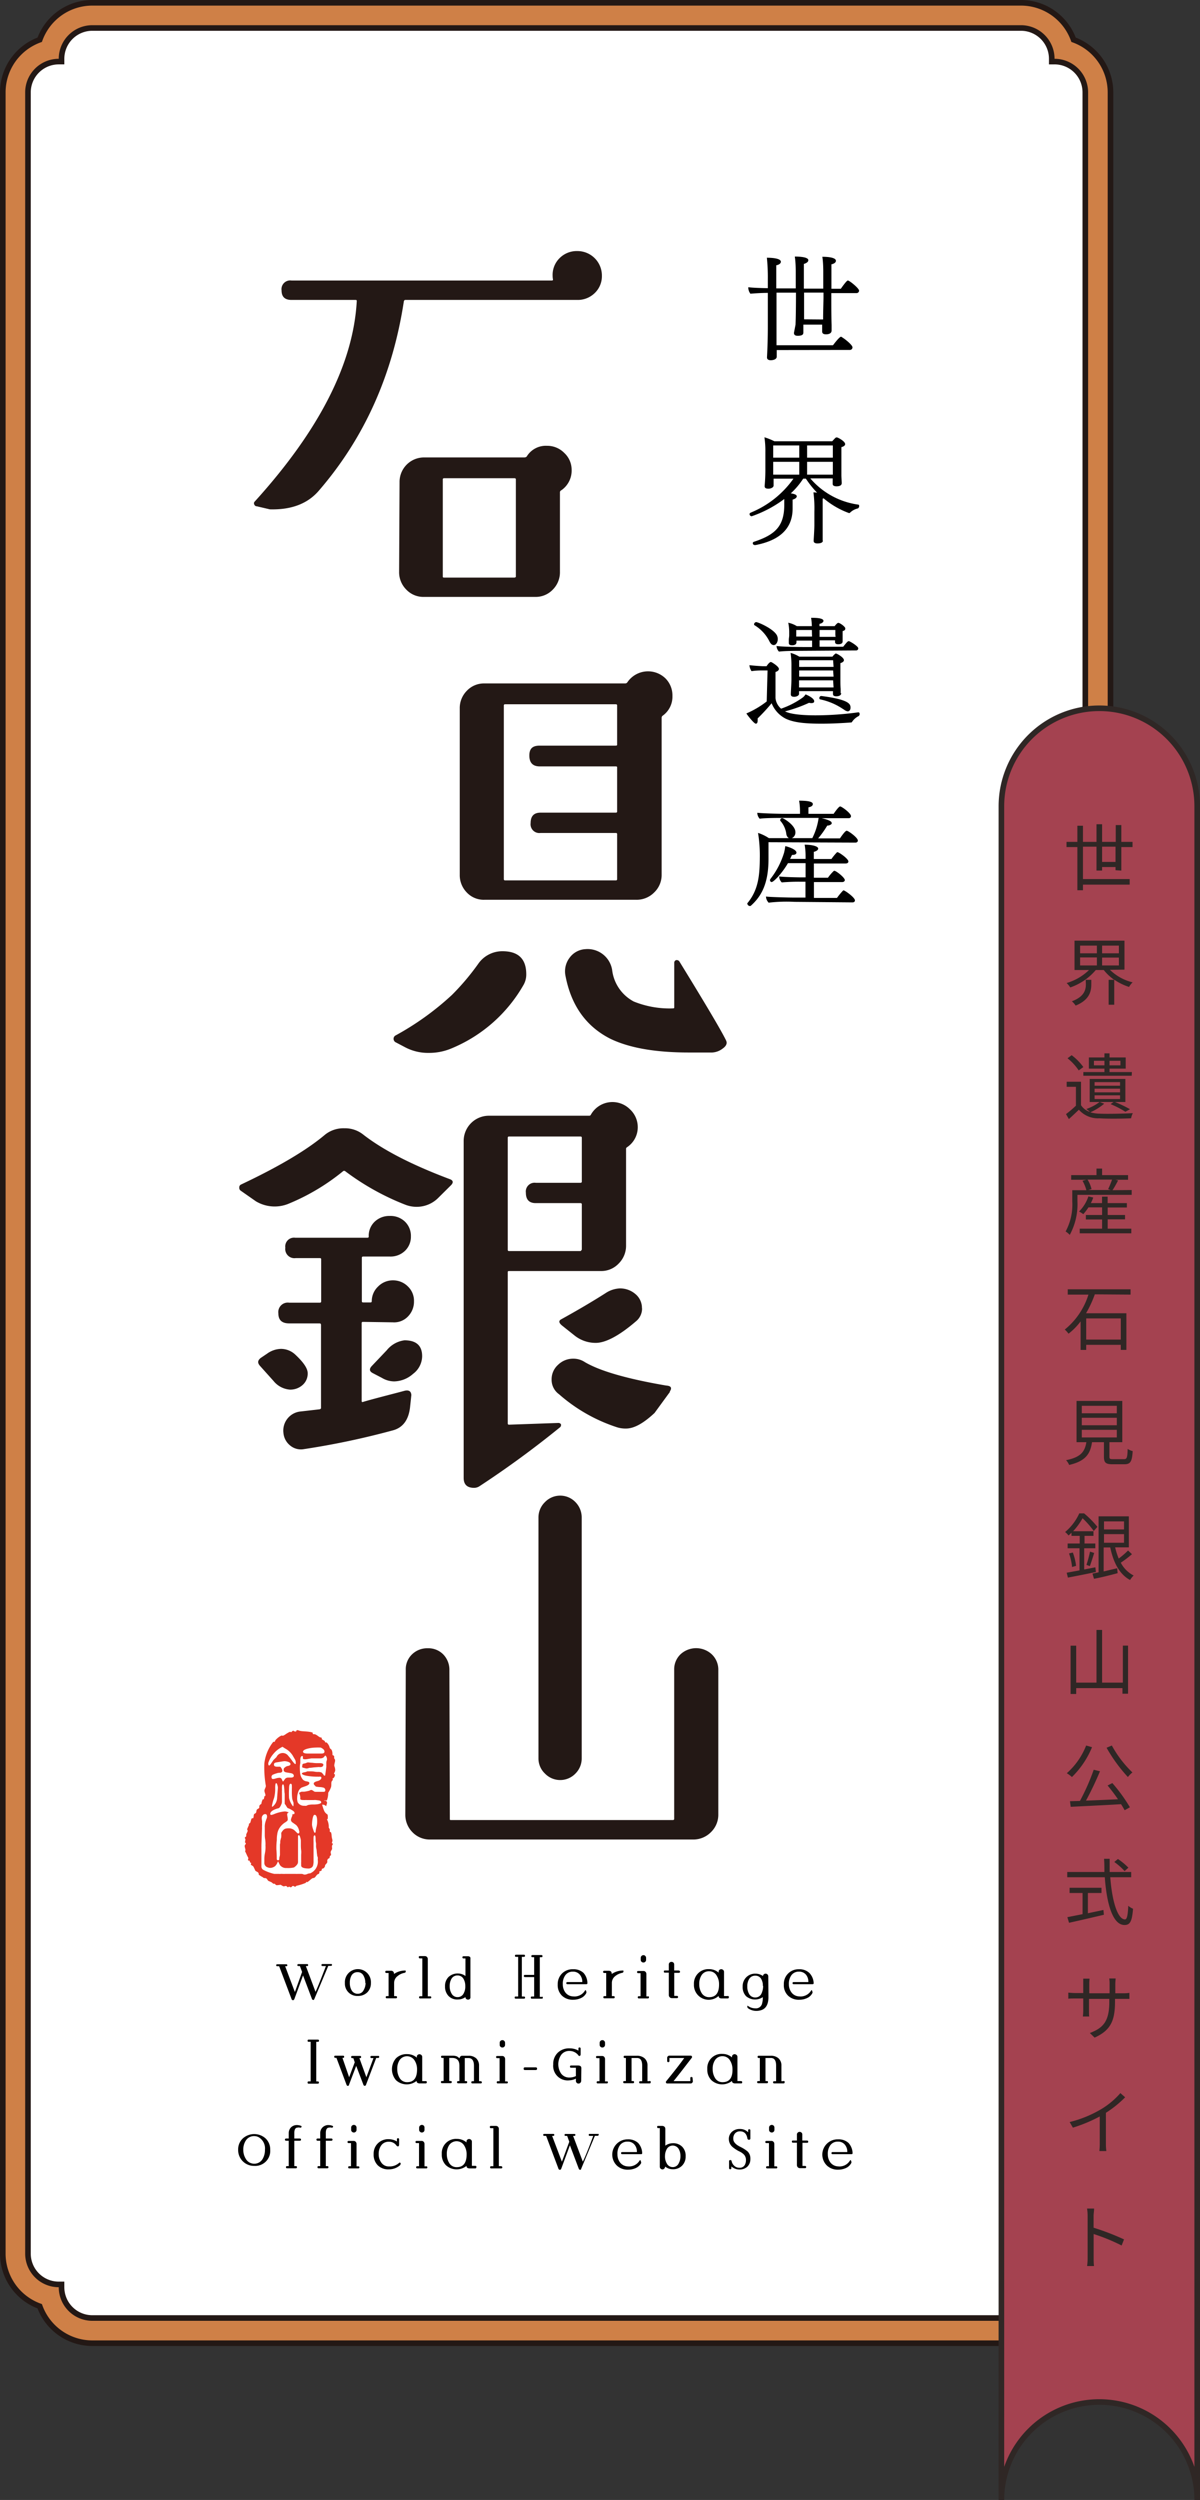 <svg xmlns="http://www.w3.org/2000/svg" viewBox="0 0 214.5 446.5"><rect x="0" y="0" width="214.5" height="446.5" fill="#333333" stroke="none"/><defs><style>.cls-1{fill:#cf8047;stroke:#231815;}.cls-1,.cls-5{stroke-miterlimit:10;}.cls-2{fill:#fff;}.cls-3{fill:#231815;}.cls-4{fill:#e43828;fill-rule:evenodd;}.cls-5{fill:#a44250;stroke:#2f2725;}.cls-6{fill:#2f2725;}</style></defs><g id="レイヤー_2" data-name="レイヤー 2"><g id="タイトル1"><path class="cls-1" d="M16.5,418.5a10,10,0,0,1-9.4-6.6,10,10,0,0,1-6.6-9.4V16.5A10,10,0,0,1,7.1,7.1,10,10,0,0,1,16.5.5h166a10,10,0,0,1,9.4,6.6,10,10,0,0,1,6.6,9.4v386a10,10,0,0,1-6.6,9.4,10,10,0,0,1-9.4,6.6Z"/><path class="cls-2" d="M16.5,414a5.51,5.51,0,0,1-5.5-5.5V408h-.5A5.51,5.51,0,0,1,5,402.5V16.5A5.51,5.51,0,0,1,10.5,11H11v-.5A5.51,5.51,0,0,1,16.5,5h166a5.51,5.51,0,0,1,5.5,5.5V11h.5a5.51,5.51,0,0,1,5.5,5.5v386a5.51,5.51,0,0,1-5.5,5.5H188v.5a5.51,5.51,0,0,1-5.5,5.5Z"/><path class="cls-3" d="M182.5,5.5a5,5,0,0,1,5,5v1h1a5,5,0,0,1,5,5v386a5,5,0,0,1-5,5h-1v1a5,5,0,0,1-5,5H16.5a5,5,0,0,1-5-5v-1h-1a5,5,0,0,1-5-5V16.5a5,5,0,0,1,5-5h1v-1a5,5,0,0,1,5-5h166m0-1H16.5a6,6,0,0,0-6,6,6,6,0,0,0-6,6v386a6,6,0,0,0,6,6,6,6,0,0,0,6,6h166a6,6,0,0,0,6-6,6,6,0,0,0,6-6V16.5a6,6,0,0,0-6-6,6,6,0,0,0-6-6Z"/><path class="cls-3" d="M107.59,49.25a4.15,4.15,0,0,1-1.28,3.09,4.33,4.33,0,0,1-3.13,1.23H72.43c-.11,0-.18.08-.24.24q-3,19.69-15.14,33.76-3,3.56-8.81,3.4l-2.32-.54a.48.48,0,0,1-.46-.31.43.43,0,0,1,.07-.54Q62.84,70.5,63.77,53.81c0-.16,0-.24-.23-.24H52.1c-1.18,0-1.77-.56-1.77-1.7A1.56,1.56,0,0,1,52.1,50.1H98.62c.16,0,.23-.05.23-.16a3.66,3.66,0,0,1-.07-.69,4.21,4.21,0,0,1,1.27-3.17,4.31,4.31,0,0,1,3.13-1.24,4.37,4.37,0,0,1,4.41,4.41ZM94.14,81.55a4,4,0,0,1,3.63-1.93,4.27,4.27,0,0,1,3.09,1.27,4.1,4.1,0,0,1,1.32,3,4.26,4.26,0,0,1-1.78,3.63c-.21.11-.31.24-.31.39v14.22a4.38,4.38,0,0,1-1.27,3.17,4.22,4.22,0,0,1-3.13,1.31H75.75a4.21,4.21,0,0,1-3.13-1.31,4.39,4.39,0,0,1-1.28-3.17l.08-16A4.37,4.37,0,0,1,75.9,81.7H93.68A.64.64,0,0,0,94.14,81.55ZM92.21,103V85.64a.21.21,0,0,0-.23-.23H79.38a.21.21,0,0,0-.23.23V103c0,.11.08.16.23.16H92C92.13,103.11,92.21,103.06,92.21,103Z"/><path class="cls-3" d="M93.62,175.84a26.45,26.45,0,0,1-13,11.44,10.21,10.21,0,0,1-3.94.77,8.8,8.8,0,0,1-4.25-1l-1.77-.93a.72.72,0,0,1-.31-.62.67.67,0,0,1,.31-.54,50.13,50.13,0,0,0,10.12-7.26,43.23,43.23,0,0,0,4.71-5.57,5.23,5.23,0,0,1,4.33-2.24q4.24,0,4.25,4.1A3.76,3.76,0,0,1,93.62,175.84ZM120.2,124.3a4.17,4.17,0,0,1-1.78,3.55.47.47,0,0,0-.15.31v28.05a4.3,4.3,0,0,1-1.32,3.17,4.39,4.39,0,0,1-3.24,1.32H86.58a4.14,4.14,0,0,1-3.16-1.32,4.42,4.42,0,0,1-1.24-3.17V126.54a4.38,4.38,0,0,1,1.27-3.17,4.22,4.22,0,0,1,3.13-1.31h25.2a.45.45,0,0,0,.38-.23,4.47,4.47,0,0,1,6.8-.66A4.3,4.3,0,0,1,120.2,124.3ZM110.31,157v-8a.2.2,0,0,0-.23-.23H96.63A1.57,1.57,0,0,1,94.85,147c0-1.24.59-1.86,1.78-1.86h13.45a.2.2,0,0,0,.23-.23v-7.88c0-.1-.08-.15-.23-.15H96.48c-1.24,0-1.86-.65-1.86-1.94s.62-1.77,1.86-1.77h13.6c.15,0,.23-.05.23-.16v-7a.21.21,0,0,0-.23-.23H90.29a.21.21,0,0,0-.23.23v31a.21.21,0,0,0,.23.23h19.79A.21.21,0,0,0,110.31,157Zm19.47,28.82c.26.51.05,1-.62,1.47a3.35,3.35,0,0,1-1.85.69h-4.17q-9,0-14.07-2.47-6.5-3.31-8-11.28a4,4,0,0,1,.74-3.17,3.74,3.74,0,0,1,2.82-1.54,4.44,4.44,0,0,1,4.79,3.7,7.35,7.35,0,0,0,3.86,5.65,17.06,17.06,0,0,0,7,1.23q.24,0,.24-.15v-8a.49.49,0,0,1,.3-.46.57.57,0,0,1,.62.23Q128.55,183.27,129.78,185.81Z"/><path class="cls-3" d="M80.59,211.71,78.28,214a5.42,5.42,0,0,1-3.87,1.54,5.52,5.52,0,0,1-2-.39,45.19,45.19,0,0,1-10.74-6,.34.34,0,0,0-.31,0,38.5,38.5,0,0,1-9.66,5.79,6.54,6.54,0,0,1-5.95-.38L43,212.64a.6.6,0,0,1-.23-.54.54.54,0,0,1,.31-.54q10.13-4.78,15-8.89a5.28,5.28,0,0,1,3.48-1.16,5.22,5.22,0,0,1,3.32,1.09q5.33,4.17,15.53,8C81,210.81,81.11,211.2,80.59,211.71ZM55,245.25a2.69,2.69,0,0,1-.93,2.13,3.3,3.3,0,0,1-2.24.81,4.17,4.17,0,0,1-2.94-1.55L46.52,244c-.52-.56-.49-1,.07-1.46l1.16-.78a4.41,4.41,0,0,1,2.47-.85A3.76,3.76,0,0,1,52.85,242C54.29,243.35,55,244.43,55,245.25Zm19-12.83a3.76,3.76,0,0,1-1.12,2.75,3.42,3.42,0,0,1-2.67,1l-5.33-.08a.2.2,0,0,0-.23.23v13.91c0,.16.07.21.23.16.82-.26,2.93-.82,6.33-1.7l1.16-.31c.72-.15,1.11.1,1.16.77l-.23,2.17c-.26,2.31-1.31,3.71-3.17,4.17a140.52,140.52,0,0,1-15.76,3.32,3,3,0,0,1-2.48-.62,3.22,3.22,0,0,1-1.23-2.31,3.42,3.42,0,0,1,3.09-3.79l3.4-.39c.15-.05.23-.13.23-.23V236.67c0-.2-.08-.31-.23-.31H51.69c-1.29,0-1.93-.59-1.93-1.77a1.7,1.7,0,0,1,1.93-1.93h5.49a.21.21,0,0,0,.23-.24v-7.49a.2.2,0,0,0-.23-.23H52.85A1.64,1.64,0,0,1,51,222.84a1.57,1.57,0,0,1,1.77-1.78H65.68a.2.2,0,0,0,.23-.23A3.45,3.45,0,0,1,67,218.17a3.78,3.78,0,0,1,2.67-1,3.72,3.72,0,0,1,2.7,1,3.53,3.53,0,0,1,1.08,2.66,3.45,3.45,0,0,1-1.08,2.59,3.71,3.71,0,0,1-2.7,1H64.91c-.16,0-.23.08-.23.24v7.72c0,.16.07.24.23.24h1.31c.16,0,.23-.08.23-.24a3.6,3.6,0,0,1,1.12-2.59,3.68,3.68,0,0,1,2.67-1.12,3.73,3.73,0,0,1,2.67,1.09A3.52,3.52,0,0,1,74,232.42Zm-3.56,14.3a4.34,4.34,0,0,1-2.16-.62l-1.63-.85c-.61-.31-.69-.72-.23-1.24l2.71-2.85a4.86,4.86,0,0,1,3.17-1.78q3.17,0,3.16,2.86a4,4,0,0,1-1.62,3.13A5.24,5.24,0,0,1,70.47,246.72ZM114,201.28a4.27,4.27,0,0,1-1.94,3.63.33.33,0,0,0-.15.31v17.24a4.46,4.46,0,0,1-1.31,3.2,4.28,4.28,0,0,1-3.17,1.35H91c-.16,0-.24.06-.24.16v27.05a.21.21,0,0,0,.24.23l8.81-.31a.54.54,0,0,1,.46.23.53.53,0,0,1-.16.54,174.3,174.3,0,0,1-14.37,10.51,1.74,1.74,0,0,1-1,.31c-1.24,0-1.86-.59-1.86-1.78V203.83a4.51,4.51,0,0,1,4.56-4.56h17.85a.31.31,0,0,0,.31-.15,4.42,4.42,0,0,1,7-1A4.33,4.33,0,0,1,114,201.28Zm-10,21.95v-8.12a.21.21,0,0,0-.23-.23h-8c-1.18,0-1.77-.62-1.77-1.85a1.57,1.57,0,0,1,1.77-1.78h8a.21.21,0,0,0,.23-.23v-7.81a.21.21,0,0,0-.23-.23H91a.21.21,0,0,0-.24.23v20a.21.21,0,0,0,.24.23H103.7A.21.21,0,0,0,103.93,223.23Zm15.77,25.34L117,252.36c-2,1.86-3.66,2.78-5.1,2.78a5,5,0,0,1-1.62-.23A29.52,29.52,0,0,1,99.91,249a3.16,3.16,0,0,1-1.31-2.63,3.45,3.45,0,0,1,1.16-2.62,3.84,3.84,0,0,1,2.7-1.09,3.69,3.69,0,0,1,2.09.62q4.1,2.4,14.53,4.18C120,247.52,120.16,247.91,119.7,248.57Zm-5-14.91a2.93,2.93,0,0,1-1.08,2.32c-3,2.58-5.44,3.86-7.19,3.86a6,6,0,0,1-3.79-1.31l-2.24-1.78c-.56-.46-.64-.82-.23-1.08q4.48-2.47,8-4.71a5,5,0,0,1,2.55-.85,4.21,4.21,0,0,1,2.78,1A3.22,3.22,0,0,1,114.75,233.66Z"/><path class="cls-3" d="M128.4,324.06a4.33,4.33,0,0,1-1.32,3.17,4.42,4.42,0,0,1-3.24,1.31H76.93a4.3,4.3,0,0,1-3.21-1.31,4.4,4.4,0,0,1-1.27-3.17l.08-25.81a3.68,3.68,0,0,1,1.12-2.78,3.89,3.89,0,0,1,2.82-1.09,3.72,3.72,0,0,1,2.78,1.12,3.92,3.92,0,0,1,1.08,2.83l.08,26.5c0,.16,0,.23.15.23h39.72c.16,0,.23-.07.23-.23V298.25a3.72,3.72,0,0,1,1.12-2.78,4.11,4.11,0,0,1,5.61,0,3.78,3.78,0,0,1,1.16,2.83Zm-24.42-10a3.78,3.78,0,0,1-1.12,2.7,3.78,3.78,0,0,1-5.45,0,3.7,3.7,0,0,1-1.16-2.7v-43a3.8,3.8,0,0,1,1.16-2.78,3.78,3.78,0,0,1,5.45,0,3.88,3.88,0,0,1,1.12,2.78Z"/><path d="M138.84,62.52l0,.52c0,.21,0,.4,0,.65,0,.55-.75.65-1.07.65s-.67-.1-.67-.52v0q.15-2.78.15-5.55V52.31c-1.1,0-2.46.09-3.11.15a1.79,1.79,0,0,1-.38-1.07V51.3c.69.09,2.12.15,3.49.17V49.88a34.58,34.58,0,0,0-.17-3.85c1,0,2.5.13,2.5.72,0,.19-.15.5-.82.63,0,.42,0,2.16,0,4.13h3.48v-3c0-.25,0-1.68-.17-2.69.32,0,2.42,0,2.42.65,0,.3-.32.53-.8.67v4.41h3.47v-3c0-.25,0-1.68-.17-2.69.92,0,2.43.11,2.43.72,0,.19-.14.48-.8.63,0,.23,0,.92,0,1.74s0,1.8,0,2.62h1.68c1-1.42,1.18-1.47,1.26-1.47.28,0,2,1.39,2,1.81a.45.45,0,0,1-.5.44h-4.46v.88c0,.8,0,3.42.05,4.81,0,.32,0,.74,0,1,0,.08,0,.67-1,.67-.38,0-.69-.09-.69-.53v0l0-1.2h-3.36v.36c0,.32,0,.74,0,1s0,.63-1,.63c-.38,0-.68-.09-.68-.53v0L142.2,58c.06-1.3.08-4.2.08-4.93v-.8H138.8v5.94c0,.61,0,2,0,3.45H148.9c1-1.33,1.34-1.52,1.42-1.52a.2.2,0,0,1,.15.07c.55.31,1.91,1.4,1.91,1.82a.46.46,0,0,1-.5.47Zm8.29-5.46c0-1.39.07-3.36.07-4v-.8h-3.47v4.77Z"/><path d="M147.09,96.56c0,.08,0,.5-1,.5-.35,0-.65-.13-.65-.44v-.06c0-.17.13-1.91.13-2.8,0-.21,0-2.1,0-2.37a21.63,21.63,0,0,0-.17-3.46l.65.06a17.17,17.17,0,0,1-2-2.5h-.48a13.61,13.61,0,0,1-2.22,2.63c.77.1,1.07.29,1.07.52s-.25.46-.74.59v1.59c0,4.18-3.15,5.86-6.63,6.53h-.11a.35.35,0,0,1-.38-.33.26.26,0,0,1,.19-.25c3.8-1.26,5.44-2.75,5.44-6.64,0-.27,0-.54,0-.82l0-.19a21.14,21.14,0,0,1-5.84,3.09.42.42,0,0,1-.37-.4c0-.1.08-.19.25-.27a17.42,17.42,0,0,0,7.6-6.05h-3.55v1.24c0,.31-.46.55-.92.55s-.68-.13-.68-.45v-.06a31.34,31.34,0,0,0,.13-3.19s0-2.54,0-2.85a15.9,15.9,0,0,0-.17-2.63,10.55,10.55,0,0,1,1.77.71h10.35c.61-.67.63-.69.82-.69s1.49.69,1.49,1.2c0,.19-.15.4-.67.54v3.47c0,.4,0,1,0,1.59,0,.24.06,1.14.06,1.35v0c0,.13,0,.59-.95.59-.33,0-.67-.11-.67-.42s0-.65,0-1h-4a13.74,13.74,0,0,0,8.53,4.68c.17,0,.21.13.21.26a.54.54,0,0,1-.21.42,2.91,2.91,0,0,0-1.43.77.24.24,0,0,1-.17.07A14.79,14.79,0,0,1,147.22,89l-.17.06c0,.86,0,4.24,0,4.24,0,.34,0,1.83,0,2.25,0,.13,0,.84,0,1Zm-4.22-17h-4.66v2.18h4.66Zm0,2.92h-4.66v2.29h4.66Zm6-2.92h-4.6v2.18h4.6Zm0,2.92h-4.6v2.29h4.6Z"/><path d="M137.2,119.74h-.86c-.31,0-1.22,0-2,.13a2.18,2.18,0,0,1-.38-1.07c.78.1,2.29.19,2.46.19h.6c.4-.61.66-.76.78-.76s1.43.8,1.43,1.24c0,.23-.21.42-.61.55v4.68a2.87,2.87,0,0,0,1,1.87,14.91,14.91,0,0,0,3.88-2,2.11,2.11,0,0,0,.49-.55c.06,0,1.55.63,1.55,1.22,0,.07,0,.34-.5.34a1.58,1.58,0,0,1-.42-.06,25.22,25.22,0,0,1-4.29,1.53c1.26.69,4.54.71,5.48.71a57.18,57.18,0,0,0,7.62-.54h0c.16,0,.23.14.23.31a.45.45,0,0,1-.17.36,3,3,0,0,0-1.16,1,.25.25,0,0,1-.27.15c-1.28.09-3.19.21-5.21.21-2.77,0-4.87-.17-6.38-.88a5.29,5.29,0,0,1-2.54-2.77,35.34,35.34,0,0,1-2.5,2.71,3.18,3.18,0,0,1,0,.4c0,.1,0,.54-.33.54s-1.6-1.64-1.68-1.83a16.33,16.33,0,0,0,3.63-2.14Zm.34-5.18a7,7,0,0,0-2.65-2.88.19.19,0,0,1-.1-.19.42.42,0,0,1,.37-.38c.4,0,3.49,1.37,3.8,2.59a1.39,1.39,0,0,1,.07.44c0,.5-.28,1.07-.72,1.07C138,115.21,137.77,115,137.54,114.56Zm5.83,1.68c-1,0-3,0-4.13.14a1.6,1.6,0,0,1-.44-1c1.17.14,3.69.18,5.1.18h1.26v-1.15h-2.79v.29c0,.21-.11.55-.78.55-.3,0-.59-.06-.59-.42v-.08c0-.09,0-.24,0-.49s.07-.54.07-.77v-.68a8.71,8.71,0,0,0-.17-1.59,4.71,4.71,0,0,1,1.53.61h2.69a13.28,13.28,0,0,0-.13-1.49c.67,0,2.21,0,2.21.56,0,0,0,.36-.72.53v.4h2.71c.3-.38.53-.59.65-.59.3,0,1.26.69,1.26,1s-.19.38-.48.48c0,.23,0,.59,0,.59v.12c0,.28,0,.55,0,.66s0,.39,0,.48v0c0,.48-.61.5-.78.5-.35,0-.58-.1-.58-.46v-.25H146.5v1.15h4.22c.63-.79.82-1,1-1s1.7.9,1.7,1.3a.38.38,0,0,1-.42.36Zm7,7.55c0,.21-.13.57-.91.57-.31,0-.56-.1-.56-.4a4.52,4.52,0,0,1,0-.52h-6.07v0c0,.08,0,.42,0,.48,0,.32-.46.53-.86.53s-.61-.13-.61-.44V124c0-.48.11-1.89.11-2.66l0-2.33a15.69,15.69,0,0,0-.15-2.4,5.87,5.87,0,0,1,1.55.67h5.93a2.64,2.64,0,0,1,.56-.56l.09,0c.1,0,1.4.67,1.4,1.19,0,.21-.21.4-.63.53v2.89c0,.49,0,1.18.05,1.71,0,.14,0,.67,0,.79Zm-5.25-11.27h-2.79c0,.52,0,1,0,1v.17h2.82Zm3.8,7.22h-6.07l0,1.11H149Zm0,1.77h-6.09v.27c0,.21,0,.65,0,1H149Zm0-3.59h-6.07v1.19H149Zm.4-4.52v-.88H146.5v1.22h2.86Zm1.45,13.29a11.44,11.44,0,0,0-4.16-1.78.21.21,0,0,1-.15-.23.37.37,0,0,1,.32-.38h0c5.06.65,5.25,1.47,5.25,2.08s-.4.67-.51.67A1.42,1.42,0,0,1,150.81,126.69Z"/><path d="M137.37,150.42c0,1.1,0,2.82,0,3,0,4.31-1.22,6.62-3.15,8.34a.29.29,0,0,1-.17.06.49.49,0,0,1-.46-.4.15.15,0,0,1,0-.1c2.1-2.52,2.21-5.31,2.23-8.42a24.84,24.84,0,0,0-.32-4.14,7.65,7.65,0,0,1,1.93.93H141a1,1,0,0,1-.44-.72,4.43,4.43,0,0,0-1.09-2.39.2.2,0,0,1,0-.15.35.35,0,0,1,.36-.31c.23,0,2.35,1.26,2.35,2.5a1.11,1.11,0,0,1-.63,1.07h3.65a11.5,11.5,0,0,0,1.13-3.61h-6.17c-1,0-3.36,0-4.37.14a1.57,1.57,0,0,1-.42-1v-.06c.93.11,3.53.19,5.34.19H143v-.61a11.36,11.36,0,0,0-.16-1.74c2.2,0,2.45.35,2.45.61,0,.08,0,.44-.78.58,0,.19,0,.76,0,1.16h4.5c.12-.17.9-1.32,1.17-1.32s1.93,1.21,1.93,1.72a.37.37,0,0,1-.41.38h-4.81c1.74.42,1.78.71,1.78.92s-.48.4-.69.4h-.11a16.92,16.92,0,0,1-1.63,2.29h3.9s.9-1.37,1.2-1.37,2,1.24,2,1.75c0,.18-.12.37-.44.37ZM142,161.07a27.16,27.16,0,0,0-4.6.15,1.65,1.65,0,0,1-.48-1.1c.67.11,4.34.19,5.06.19h2v-2.83h-.67a35.68,35.68,0,0,0-3.57.12,1.54,1.54,0,0,1-.46-1.07c.67.11,3.15.17,3.86.17H144v-2.54h-3.15c-1.13,1.93-2.6,3.38-2.92,3.38a.33.33,0,0,1-.29-.33.35.35,0,0,1,.06-.21,14.42,14.42,0,0,0,2.46-4.73,10.1,10.1,0,0,0,.21-1.15c.48.1,2,.58,2,1.17,0,.06-.05.4-.7.4h-.1c-.11.23-.21.46-.34.71H144v-.54a11.85,11.85,0,0,0-.17-2c1.26,0,2.42.26,2.42.7,0,.23-.27.46-.78.58,0,.19,0,.65,0,1.28h3.15a9.47,9.47,0,0,1,1-1.21.13.13,0,0,1,.1,0c.27,0,1.93,1.17,1.93,1.65,0,.19-.16.36-.46.36h-5.71v2.54h2.52a7.73,7.73,0,0,1,1-1.17.19.19,0,0,1,.14-.07c.32,0,1.87,1.22,1.87,1.66,0,.19-.17.36-.46.36h-5.06v2.83h4.12a12.34,12.34,0,0,1,1.11-1.34.13.13,0,0,1,.1,0c.21,0,2,1.26,2,1.78,0,.21-.15.36-.46.36Z"/><path d="M59.34,350.93a.17.17,0,0,1-.19.18h-.47a0,0,0,0,0,0,0L56.2,357c-.05.12-.1.19-.16.2a.28.28,0,0,1-.28-.19l-1.59-4.2s0,0,0,0L52.63,357c-.06.16-.15.24-.25.24a.28.28,0,0,1-.27-.22l-2.21-5.85s0,0,0,0h-.34c-.12,0-.19-.05-.19-.17a.17.17,0,0,1,.19-.18h1.61a.17.17,0,0,1,.19.18c0,.12-.07.17-.19.17h-.2s0,0,0,0l1.74,4.61h0L54,352.19l-.39-1.05s0,0,0,0h-.28c-.12,0-.18-.06-.18-.17a.17.17,0,0,1,.19-.18h1.57c.12,0,.17.06.17.18s-.06.17-.18.17h-.23s0,0,0,0,.6,1.57,1.73,4.61h0c.33-.7.95-2.23,1.86-4.61,0,0,0,0,0,0h-.63c-.11,0-.17-.06-.17-.18a.16.16,0,0,1,.18-.18h1.58C59.28,350.75,59.34,350.81,59.34,350.93Z"/><path d="M66.3,354.17a2.27,2.27,0,0,1-.65,1.67,2.31,2.31,0,0,1-1.68.64,2.2,2.2,0,0,1-2.32-2.31,2.33,2.33,0,1,1,4.65,0Zm-1,0a2.54,2.54,0,0,0-.31-1.29,1.15,1.15,0,0,0-1.07-.65,1.19,1.19,0,0,0-1.1.62,2.62,2.62,0,0,0-.29,1.29,2.57,2.57,0,0,0,.31,1.31,1.21,1.21,0,0,0,1.1.64,1.13,1.13,0,0,0,1.06-.65A2.54,2.54,0,0,0,65.35,354.17Z"/><path d="M72.52,352.11a.23.23,0,0,1-.21.24,2.69,2.69,0,0,0-1.24.58,1.52,1.52,0,0,0-.62,1.19v2.39a0,0,0,0,0,0,0h.31c.14,0,.21.06.21.19a.19.19,0,0,1-.21.2H69.14c-.13,0-.19-.07-.19-.2s.07-.19.2-.19h.31s0,0,0,0v-4.13s0,0,0,0h-.4a.2.2,0,0,1,0-.4h.8a.5.5,0,0,1,.56.58v0h0a3.48,3.48,0,0,1,1.92-.62.2.2,0,0,1,.13,0A.15.15,0,0,1,72.52,352.11Z"/><path d="M77.09,356.73c0,.13-.07.19-.2.19H75.1a.17.17,0,0,1-.19-.19c0-.13.06-.2.19-.2h.39s0,0,0,0v-6.76s0,0,0,0h-.43c-.14,0-.2-.07-.2-.22s.06-.19.2-.19h.87a.53.53,0,0,1,.39.15.56.56,0,0,1,.15.39v6.65a0,0,0,0,0,0,0h.39A.18.18,0,0,1,77.09,356.73Z"/><path d="M84.09,349.85v6.78A.48.48,0,0,1,84,357a.45.45,0,0,1-.33.14.53.53,0,0,1-.34-.13.44.44,0,0,1-.13-.33s0,0,0,0a2.27,2.27,0,0,1-1.33.43,2.14,2.14,0,0,1-1.7-.63,2.38,2.38,0,0,1-.62-1.72,2.23,2.23,0,0,1,.63-1.67,2.35,2.35,0,0,1,1.69-.62,2.22,2.22,0,0,1,1.33.45s0,0,0,0,0-.65,0-1.65v-1.49a0,0,0,0,0,0,0h-.34a.18.18,0,0,1-.2-.21c0-.12.07-.18.2-.18h.81a.51.51,0,0,1,.37.15A.49.49,0,0,1,84.09,349.85Zm-.92,4.86a2.51,2.51,0,0,0-.31-1.27,1.18,1.18,0,0,0-1.08-.62,1.2,1.2,0,0,0-1.1.63,2.58,2.58,0,0,0-.3,1.3,2.48,2.48,0,0,0,.33,1.29,1.19,1.19,0,0,0,1.08.65,1.18,1.18,0,0,0,1.09-.67A2.47,2.47,0,0,0,83.17,354.71Z"/><path d="M93.85,356.76a.18.18,0,0,1-.2.21H92.19c-.13,0-.19-.07-.19-.21s.06-.18.19-.18h.43a0,0,0,0,0,0,0v-7.08a0,0,0,0,0,0,0h-.37c-.13,0-.2-.06-.2-.18a.18.18,0,0,1,.2-.21h1.39a.18.18,0,0,1,.2.21c0,.12-.07.18-.2.18h-.36a0,0,0,0,0,0,0v7.08a0,0,0,0,0,0,0h.37C93.78,356.58,93.85,356.64,93.85,356.76Zm3.19,0a.18.18,0,0,1-.2.21H95.07c-.13,0-.19-.07-.19-.21s.07-.18.2-.18h.4s0,0,0,0v-3.47s0,0,0,0H93.84a.18.18,0,0,1-.2-.2c0-.13.06-.19.2-.19h1.64s0,0,0,0v-3.16s0,0,0,0h-.31c-.13,0-.19-.06-.19-.18s.06-.21.19-.21h1.61c.13,0,.19.07.19.21s-.06.18-.19.18h-.29a0,0,0,0,0,0,0v7.08a0,0,0,0,0,0,0h.36C97,356.58,97.05,356.64,97,356.76Z"/><path d="M105,354.18c0,.13-.05.2-.19.2h-3.39a.17.17,0,0,1-.19-.19h0a.17.17,0,0,1,.19-.19H104c.06,0,.09,0,.09-.1a2,2,0,0,0-.38-1.14,1.53,1.53,0,0,0-1.31-.62,1.58,1.58,0,0,0-1.39.7,2.55,2.55,0,0,0-.41,1.55,2.4,2.4,0,0,0,.47,1.48,1.79,1.79,0,0,0,1.37.69,2.17,2.17,0,0,0,2.16-1.1.08.08,0,0,1,.07,0,.07.07,0,0,1,.07.05l.07.2a.44.44,0,0,1-.06.34,2,2,0,0,1-1,.85,3.28,3.28,0,0,1-1.3.26,2.78,2.78,0,0,1-2-.73,2.63,2.63,0,0,1-.76-2,2.68,2.68,0,0,1,.76-1.95,2.65,2.65,0,0,1,2-.77,2.56,2.56,0,0,1,1.86.66A2.79,2.79,0,0,1,105,354.18Z"/><path d="M111.44,352.11a.24.24,0,0,1-.21.24,2.78,2.78,0,0,0-1.25.58,1.54,1.54,0,0,0-.61,1.19v2.39a0,0,0,0,0,0,0h.31c.14,0,.2.06.2.19a.18.18,0,0,1-.2.2h-1.64c-.13,0-.19-.07-.19-.2s.07-.19.2-.19h.31s0,0,0,0v-4.13s0,0,0,0H108a.2.2,0,0,1,0-.4h.8c.37,0,.55.19.55.58v0h0a3.48,3.48,0,0,1,1.92-.62.2.2,0,0,1,.13,0A.15.15,0,0,1,111.44,352.11Z"/><path d="M116,356.72a.18.18,0,0,1-.2.2h-1.6a.18.18,0,0,1-.2-.2c0-.13.06-.19.2-.19h.3a0,0,0,0,0,0,0v-4.12a0,0,0,0,0,0,0h-.42c-.14,0-.2-.06-.2-.2s.06-.19.2-.19H115a.46.46,0,0,1,.38.15.53.53,0,0,1,.16.39v4a0,0,0,0,0,0,0h.28C116,356.53,116,356.59,116,356.72Zm-.51-6.68a.48.48,0,0,1-.47.47.5.5,0,0,1-.35-.14.45.45,0,0,1-.14-.33v-.36a.48.48,0,0,1,.14-.34.47.47,0,0,1,.35-.15.43.43,0,0,1,.33.15.48.48,0,0,1,.14.34Z"/><path d="M121.55,352.15a.18.18,0,0,1-.2.2h-.83a0,0,0,0,0,0,0v4.12a0,0,0,0,0,0,0H121a.18.18,0,0,1,.2.2.18.18,0,0,1-.19.2h-.92a.49.49,0,0,1-.38-.16.53.53,0,0,1-.16-.39v-4a0,0,0,0,0,0,0h-.7c-.13,0-.19-.07-.19-.2s.06-.19.18-.19h.71a0,0,0,0,0,0,0v-1.07a.46.46,0,0,1,.47-.47.49.49,0,0,1,.35.13.46.46,0,0,1,.14.34v1.07a0,0,0,0,0,0,0h.83C121.48,352,121.55,352,121.55,352.15Z"/><path d="M130.28,356.72a.19.19,0,0,1-.22.2h-1a.8.8,0,0,1-.43-.08.39.39,0,0,1-.17-.37s0,0,0,0a2.64,2.64,0,0,1-4.42-2.08,2.57,2.57,0,0,1,2.7-2.7,2.55,2.55,0,0,1,1.72.63h0v-.21a.35.35,0,0,1,.14-.29.47.47,0,0,1,.31-.12.52.52,0,0,1,.36.14.43.43,0,0,1,.15.33v4.33l0,0h.59A.19.19,0,0,1,130.28,356.72Zm-1.75-2.39a2.79,2.79,0,0,0-.4-1.44,1.51,1.51,0,0,0-1.37-.82,1.53,1.53,0,0,0-1.37.73,2.81,2.81,0,0,0-.4,1.55,2.92,2.92,0,0,0,.41,1.58,1.53,1.53,0,0,0,1.36.77Q128.57,356.7,128.53,354.33Z"/><path d="M137.36,356.69c0,1.36-.5,2.16-1.49,2.38a2.86,2.86,0,0,1-.67.08,2.49,2.49,0,0,1-1.45-.45.33.33,0,0,1-.16-.26v-.1s0-.08,0-.09a.07.07,0,0,1,.1,0,2.15,2.15,0,0,0,1.31.44,1.12,1.12,0,0,0,1.2-.77,3.94,3.94,0,0,0,.15-1.23v0s0,0,0,0a2.47,2.47,0,0,1-3-.18,2.33,2.33,0,0,1-.6-1.71,2.26,2.26,0,0,1,.64-1.65,2.2,2.2,0,0,1,1.65-.65,2.29,2.29,0,0,1,1.34.42s0,0,0,0a.48.48,0,0,1,.15-.3.47.47,0,0,1,.32-.12.44.44,0,0,1,.34.14.48.48,0,0,1,.14.34Zm-1-2a2.3,2.3,0,0,0-.29-1.24,1.17,1.17,0,0,0-1.08-.59,1.21,1.21,0,0,0-1.1.63,2.42,2.42,0,0,0-.31,1.29,2.58,2.58,0,0,0,.31,1.32,1.21,1.21,0,0,0,1.1.65,1.18,1.18,0,0,0,1.12-.69A3.17,3.17,0,0,0,136.41,354.68Z"/><path d="M145.44,354.18c0,.13-.05.2-.18.2h-3.4a.17.17,0,0,1-.19-.19h0a.17.17,0,0,1,.19-.19h2.55c.07,0,.1,0,.09-.1a2,2,0,0,0-.37-1.14,1.54,1.54,0,0,0-1.32-.62,1.59,1.59,0,0,0-1.39.7,2.62,2.62,0,0,0-.41,1.55,2.4,2.4,0,0,0,.48,1.48,1.77,1.77,0,0,0,1.37.69,2.19,2.19,0,0,0,2.16-1.1.07.07,0,0,1,.07,0,.06.06,0,0,1,.06.05l.07.2a.39.39,0,0,1-.05.34,2,2,0,0,1-1,.85,3.28,3.28,0,0,1-1.3.26,2.75,2.75,0,0,1-2-.73,2.59,2.59,0,0,1-.76-2,2.62,2.62,0,0,1,2.7-2.72,2.55,2.55,0,0,1,1.86.66A2.74,2.74,0,0,1,145.44,354.18Z"/><path d="M57,371.94a.18.18,0,0,1-.2.21H55.17c-.13,0-.19-.07-.19-.21s.06-.2.19-.2h.36s0,0,0,0v-7.07a0,0,0,0,0,0,0h-.36a.17.17,0,0,1-.19-.19c0-.14.06-.2.19-.2h1.66c.13,0,.19.06.19.2a.17.17,0,0,1-.19.19h-.3a0,0,0,0,0,0,0v7.07s0,0,0,0h.31A.18.18,0,0,1,57,371.94Z"/><path d="M67.78,367.35a.18.18,0,0,1-.21.2h-.32l0,0-1.83,4.81a.23.23,0,0,1-.25.17c-.08,0-.15-.05-.2-.16l-1.3-3.4s0,0,0,0l-1.29,3.39c0,.13-.13.19-.23.18s-.16-.07-.21-.2l-1.8-4.8,0,0h-.19q-.2,0-.21-.21c0-.12.07-.18.2-.18h1.37a.18.18,0,0,1,.21.19c0,.13-.06.2-.2.2h-.11s0,0,0,0L62.41,371s0,0,0,0l1-2.67-.25-.74,0,0h-.19a.18.18,0,0,1-.2-.21c0-.13.07-.19.2-.19h1.39a.17.17,0,0,1,.19.19c0,.13-.06.2-.19.2h-.12s0,0,0,0L65.49,371s0,0,0,0l1.27-3.42s0,0,0,0H66.4c-.13,0-.19-.07-.19-.2a.17.17,0,0,1,.19-.19h1.17C67.71,367.16,67.78,367.22,67.78,367.35Z"/><path d="M76.29,371.9a.19.19,0,0,1-.21.2h-1a.88.88,0,0,1-.43-.08.38.38,0,0,1-.18-.37h0a2.83,2.83,0,0,1-3.68-.12,3,3,0,0,1,0-3.92,2.68,2.68,0,0,1,2-.74,2.59,2.59,0,0,1,1.72.63s0,0,0,0v-.2a.36.36,0,0,1,.15-.29.45.45,0,0,1,.31-.12.52.52,0,0,1,.35.14.43.43,0,0,1,.15.33v4.33s0,0,0,0h.59A.18.18,0,0,1,76.29,371.9Zm-1.74-2.39a2.89,2.89,0,0,0-.4-1.44,1.6,1.6,0,0,0-2.74-.1,2.78,2.78,0,0,0-.4,1.56,3,3,0,0,0,.41,1.58,1.52,1.52,0,0,0,1.36.77Q74.58,371.88,74.55,369.51Z"/><path d="M86.13,371.9a.18.18,0,0,1-.2.2H84.45a.18.18,0,0,1-.2-.2c0-.13.07-.19.2-.19h.27a0,0,0,0,0,0,0v-2.76c0-.92-.34-1.38-1-1.38h-.64l0,0v4.12s0,0,0,0h.23c.14,0,.2.06.2.19a.18.18,0,0,1-.2.2H81.91a.18.18,0,0,1-.21-.2c0-.13.07-.19.21-.19h.21a0,0,0,0,0,0,0v-2.75c0-.93-.43-1.39-1.29-1.39h-.52s0,0,0,0v4.12a0,0,0,0,0,0,0h.24c.14,0,.2.06.2.19a.18.18,0,0,1-.2.2H79c-.12,0-.18-.07-.18-.2s.06-.19.18-.19h.3s0,0,0,0v-4.12l0,0h-.26a.18.18,0,0,1-.2-.21c0-.13.07-.19.2-.19h1.78a2.25,2.25,0,0,1,.85.12,2.57,2.57,0,0,1,.46.35s0,0,0,0c.09-.31.24-.46.46-.46h1.18a1.94,1.94,0,0,1,1.36.47,1.76,1.76,0,0,1,.5,1.32v2.75a0,0,0,0,0,0,0h.2C86.06,371.71,86.13,371.77,86.13,371.9Z"/><path d="M90.78,371.9c0,.13-.06.2-.19.2H89a.18.18,0,0,1-.21-.2c0-.13.07-.19.21-.19h.3a0,0,0,0,0,0,0v-4.12a0,0,0,0,0,0,0h-.43c-.13,0-.19-.07-.19-.2a.17.17,0,0,1,.19-.19h.87a.48.48,0,0,1,.39.15.57.57,0,0,1,.16.39v4s0,0,0,0h.29A.17.17,0,0,1,90.78,371.9Zm-.5-6.68a.45.45,0,0,1-.14.33.48.48,0,0,1-.68,0,.42.42,0,0,1-.14-.33v-.36a.46.46,0,0,1,.14-.35.48.48,0,0,1,.68,0,.5.5,0,0,1,.14.35Z"/><path d="M96,369.48a.21.21,0,0,1-.24.23H93.84a.21.21,0,0,1-.24-.23c0-.17.08-.25.24-.25h1.92C95.92,369.23,96,369.31,96,369.48Z"/><path d="M103.89,371.63a.52.52,0,0,1-.14.35.46.46,0,0,1-.68,0,.51.51,0,0,1-.13-.35v-.39s0,0,0,0a2.72,2.72,0,0,1-1.14.31,2.6,2.6,0,0,1-2.91-2.85,2.75,2.75,0,0,1,.81-2.08,2.87,2.87,0,0,1,2.1-.78,3.14,3.14,0,0,1,1.6.4s0,0,0,0v-.37a.17.17,0,0,1,.19-.19.18.18,0,0,1,.2.19v1c0,.22-.08.33-.22.33s-.13-.06-.25-.2a2,2,0,0,0-1.54-.7,1.77,1.77,0,0,0-1.49.73,3,3,0,0,0,0,3.3,1.78,1.78,0,0,0,1.51.72,2.6,2.6,0,0,0,1.14-.26.05.05,0,0,0,0,0V369.3a0,0,0,0,0,0,0h-.86a.17.17,0,0,1-.19-.19q0-.21.18-.21h1.26c.39,0,.59.16.59.48Z"/><path d="M108.66,371.9a.18.18,0,0,1-.2.2h-1.6a.18.18,0,0,1-.21-.2c0-.13.07-.19.21-.19h.3a0,0,0,0,0,0,0v-4.12a0,0,0,0,0,0,0h-.43c-.13,0-.19-.07-.19-.2a.17.17,0,0,1,.19-.19h.88a.48.48,0,0,1,.38.15.57.57,0,0,1,.16.39v4s0,0,0,0h.29C108.59,371.71,108.66,371.77,108.66,371.9Zm-.51-6.68a.48.48,0,0,1-.47.47.48.48,0,0,1-.35-.14.45.45,0,0,1-.14-.33v-.36a.5.5,0,0,1,.14-.35.48.48,0,0,1,.35-.14.45.45,0,0,1,.33.14.5.5,0,0,1,.14.35Z"/><path d="M116.31,371.9c0,.13-.06.2-.19.2h-1.66a.18.18,0,0,1-.21-.2c0-.13.06-.19.19-.19h.35a0,0,0,0,0,0,0c0-.32,0-1.25,0-2.78,0-.9-.29-1.36-.9-1.37h-1s0,0,0,0v4.12s0,0,0,0h.26a.17.17,0,0,1,.19.19c0,.13-.06.2-.19.2h-1.55a.18.18,0,0,1-.2-.2c0-.13.06-.19.2-.19h.28s0,0,0,0v-4.12l0,0h-.2a.18.18,0,0,1-.2-.21c0-.13.07-.19.2-.19h2.15a2,2,0,0,1,1.39.46,1.68,1.68,0,0,1,.52,1.33v2.75a0,0,0,0,0,0,0h.31A.17.17,0,0,1,116.31,371.9Z"/><path d="M123.85,371.7a.4.4,0,0,1-.12.29.37.37,0,0,1-.29.12h-4.15a.23.23,0,0,1-.26-.26.21.21,0,0,1,.07-.16c1.45-1.78,2.52-3.15,3.21-4.13,0,0,0,0,0,0h-2.65l0,0v.54a.18.18,0,0,1-.2.2.18.18,0,0,1-.2-.2v-.55a.41.41,0,0,1,.12-.3.42.42,0,0,1,.29-.11h3.76c.18,0,.27.08.27.26a.21.21,0,0,1-.07.16c-1.23,1.59-2.3,3-3.23,4.13,0,0,0,0,0,0h3a0,0,0,0,0,0,0v-.56c0-.12.06-.18.19-.18s.2.06.2.18Z"/><path d="M132.67,371.9a.18.18,0,0,1-.21.2h-1a.91.91,0,0,1-.43-.08.38.38,0,0,1-.18-.37h0a2.83,2.83,0,0,1-3.68-.12,2.64,2.64,0,0,1-.74-2,2.54,2.54,0,0,1,2.7-2.7,2.59,2.59,0,0,1,1.72.63s0,0,0,0v-.2A.36.36,0,0,1,131,367a.47.47,0,0,1,.31-.12.52.52,0,0,1,.35.14.44.44,0,0,1,.16.33v4.33s0,0,0,0h.59C132.61,371.69,132.67,371.76,132.67,371.9Zm-1.74-2.39a2.89,2.89,0,0,0-.4-1.44,1.53,1.53,0,0,0-1.37-.83,1.55,1.55,0,0,0-1.37.73,2.78,2.78,0,0,0-.4,1.56,3,3,0,0,0,.41,1.58,1.52,1.52,0,0,0,1.36.77Q131,371.88,130.93,369.51Z"/><path d="M140.25,371.9c0,.13-.06.2-.19.2h-1.67a.18.18,0,0,1-.2-.2c0-.13.06-.19.19-.19h.35a0,0,0,0,0,0,0c0-.32,0-1.25,0-2.78,0-.9-.3-1.36-.9-1.37h-1s0,0,0,0v4.12s0,0,0,0h.26a.17.17,0,0,1,.19.19.18.18,0,0,1-.19.2h-1.56c-.13,0-.19-.07-.19-.2a.17.17,0,0,1,.19-.19h.29a0,0,0,0,0,0,0v-4.12s0,0,0,0h-.2a.18.18,0,0,1-.2-.21c0-.13.07-.19.2-.19h2.15a2,2,0,0,1,1.39.46,1.71,1.71,0,0,1,.52,1.33v2.75a0,0,0,0,0,0,0h.31A.17.17,0,0,1,140.25,371.9Z"/><path d="M48.3,383.94a2.68,2.68,0,0,1-2.86,2.89,2.82,2.82,0,0,1-2.87-2.89,2.66,2.66,0,0,1,.82-2,3.05,3.05,0,0,1,4.1,0A2.69,2.69,0,0,1,48.3,383.94Zm-.94,0a2.31,2.31,0,0,0-1.09-2.21,1.66,1.66,0,0,0-.82-.22,1.74,1.74,0,0,0-1.49.76,2.93,2.93,0,0,0-.47,1.67,3,3,0,0,0,.47,1.67,1.71,1.71,0,0,0,1.48.83,1.69,1.69,0,0,0,1.48-.81A3.13,3.13,0,0,0,47.36,383.94Z"/><path d="M53.89,379.9l0,0a.25.25,0,0,1-.3.09.82.82,0,0,0-.38,0c-.4,0-.6.33-.6.95v1s0,0,0,0h1a.2.2,0,0,1,0,.4h-1s0,0,0,0v4.53s0,0,0,0h.27c.14,0,.2.06.2.19s-.06.2-.2.2H51.31c-.13,0-.19-.06-.19-.2a.17.17,0,0,1,.19-.19h.3l0,0v-4.53s0,0,0,0h-.48a.2.2,0,0,1,0-.4h.48l0,0V381a1.45,1.45,0,0,1,.43-1.07,1.48,1.48,0,0,1,1.09-.39,2.11,2.11,0,0,1,.68.14.2.2,0,0,1,.09.09A.15.15,0,0,1,53.89,379.9Z"/><path d="M59.52,379.9l0,0a.25.25,0,0,1-.3.09.82.82,0,0,0-.38,0c-.4,0-.6.33-.6.95v1l0,0h1a.2.2,0,1,1,0,.4h-1s0,0,0,0v4.53l0,0h.27c.14,0,.2.06.2.19s-.06.2-.2.2H56.94c-.13,0-.19-.06-.19-.2a.17.17,0,0,1,.19-.19h.3s0,0,0,0v-4.53s0,0,0,0h-.48a.2.2,0,1,1,0-.4h.48s0,0,0,0V381a1.42,1.42,0,0,1,.44-1.07,1.46,1.46,0,0,1,1.08-.39,2.11,2.11,0,0,1,.68.14.2.2,0,0,1,.09.09A.15.15,0,0,1,59.52,379.9Z"/><path d="M64.24,387.07a.18.18,0,0,1-.2.21h-1.6a.18.18,0,0,1-.2-.21c0-.12.07-.18.2-.18h.3a0,0,0,0,0,0,0v-4.13s0,0,0,0h-.42a.18.18,0,0,1-.2-.2c0-.13.07-.19.2-.19h.87a.46.46,0,0,1,.38.15.53.53,0,0,1,.16.39v4a0,0,0,0,0,0,0H64C64.17,386.89,64.24,387,64.24,387.07Zm-.51-6.67a.42.42,0,0,1-.14.33.45.45,0,0,1-.33.14.5.5,0,0,1-.35-.14.45.45,0,0,1-.14-.33V380a.48.48,0,0,1,.49-.49.45.45,0,0,1,.33.14.46.46,0,0,1,.14.35Z"/><path d="M71.62,386.4a.46.46,0,0,1-.19.38,3,3,0,0,1-1.91.67,2.64,2.64,0,0,1-2-.73,2.68,2.68,0,0,1-.73-2,2.54,2.54,0,0,1,.76-1.92,2.62,2.62,0,0,1,1.94-.74,2.86,2.86,0,0,1,1.46.41s0,0,0,0v-.38a.18.18,0,0,1,.2-.2c.13,0,.19.07.19.2v.9q0,.36-.21.36a.38.38,0,0,1-.29-.19,1.59,1.59,0,0,0-1.36-.64,1.57,1.57,0,0,0-1.36.69,2.57,2.57,0,0,0-.43,1.51,2.48,2.48,0,0,0,.47,1.52,1.6,1.6,0,0,0,1.38.69,2.53,2.53,0,0,0,1.85-.68.14.14,0,0,1,.11,0S71.62,386.3,71.62,386.4Z"/><path d="M76.39,387.07c0,.14-.06.21-.19.21H74.59a.18.18,0,0,1-.2-.21c0-.12.07-.18.2-.18h.31s0,0,0,0v-4.13s0,0,0,0h-.43a.18.18,0,0,1-.2-.2c0-.13.07-.19.2-.19h.87a.45.45,0,0,1,.38.15.53.53,0,0,1,.16.39v4a0,0,0,0,0,0,0h.29C76.33,386.89,76.39,387,76.39,387.07Zm-.51-6.67a.44.44,0,0,1-.13.33.49.49,0,0,1-.34.14.48.48,0,0,1-.34-.14.43.43,0,0,1-.15-.33V380a.47.47,0,0,1,.15-.35.48.48,0,0,1,.34-.14.46.46,0,0,1,.47.49Z"/><path d="M85.15,387.07a.19.19,0,0,1-.21.21H84a.91.91,0,0,1-.43-.08.39.39,0,0,1-.18-.37s0,0,0,0a2.83,2.83,0,0,1-3.68-.12,2.64,2.64,0,0,1-.74-2,2.54,2.54,0,0,1,2.7-2.7,2.59,2.59,0,0,1,1.72.63s0,0,0,0v-.2a.36.36,0,0,1,.15-.29.47.47,0,0,1,.31-.12.52.52,0,0,1,.35.14.43.43,0,0,1,.15.33v4.32a0,0,0,0,0,0,0H85A.18.18,0,0,1,85.15,387.07Zm-1.74-2.38a2.89,2.89,0,0,0-.4-1.44,1.6,1.6,0,0,0-2.74-.1,2.78,2.78,0,0,0-.4,1.56,3,3,0,0,0,.41,1.58,1.52,1.52,0,0,0,1.36.77Q83.44,387.06,83.41,384.69Z"/><path d="M89.79,387.08a.18.18,0,0,1-.2.2H87.8c-.13,0-.19-.07-.19-.2a.17.17,0,0,1,.19-.19h.39s0,0,0,0V380.1s0,0,0,0h-.43c-.14,0-.2-.08-.2-.22s.06-.19.2-.19h.87a.53.53,0,0,1,.39.15.54.54,0,0,1,.15.39v6.65a0,0,0,0,0,0,0h.39C89.72,386.89,89.79,387,89.79,387.08Z"/><path d="M107,381.29a.16.16,0,0,1-.18.17h-.48s0,0,0,0l-2.45,5.88c0,.12-.1.19-.16.19a.27.27,0,0,1-.27-.18l-1.59-4.2s0,0,0,0l-1.53,4.14c-.06.16-.14.24-.25.24a.27.27,0,0,1-.27-.21l-2.2-5.85s0,0,0,0h-.34a.16.16,0,0,1-.18-.18c0-.11.06-.17.18-.17h1.61c.13,0,.19.06.19.17s-.06.18-.19.18h-.2a0,0,0,0,0,0,0l1.75,4.61h0l1.32-3.56-.38-1.05s0,0,0,0h-.27c-.13,0-.19,0-.19-.17s.07-.17.2-.17h1.56c.12,0,.18.06.17.17s-.06.17-.18.17h-.23s0,0,0,0,.6,1.57,1.74,4.61h0c.34-.7,1-2.23,1.86-4.61,0,0,0,0,0,0h-.63a.15.15,0,0,1-.17-.17c0-.12,0-.18.17-.18h1.59A.16.16,0,0,1,107,381.29Z"/><path d="M114.79,384.54c0,.13-.05.2-.18.2h-3.4a.17.17,0,0,1-.19-.19h0a.17.17,0,0,1,.19-.19h2.55c.07,0,.1,0,.09-.1a1.94,1.94,0,0,0-.37-1.14,1.51,1.51,0,0,0-1.32-.62,1.59,1.59,0,0,0-1.39.7,2.53,2.53,0,0,0-.4,1.55,2.34,2.34,0,0,0,.47,1.48,1.82,1.82,0,0,0,1.37.69,2.2,2.2,0,0,0,2.16-1.11.05.05,0,0,1,.07,0,.06.06,0,0,1,.06.05l.07.2a.39.39,0,0,1,0,.34,2.07,2.07,0,0,1-1,.85,3.24,3.24,0,0,1-1.3.26,2.79,2.79,0,0,1-2-.73,2.73,2.73,0,0,1,1.94-4.69,2.58,2.58,0,0,1,1.86.65A2.79,2.79,0,0,1,114.79,384.54Z"/><path d="M122.56,385.11a2.27,2.27,0,0,1-.64,1.68,2.23,2.23,0,0,1-1.67.64,2.09,2.09,0,0,1-1.35-.48s0,0,0,0a.58.58,0,0,1-.15.35.43.43,0,0,1-.32.16.48.48,0,0,1-.35-.14.44.44,0,0,1-.14-.34v-6.9s0,0,0,0h-.29c-.13,0-.19-.07-.19-.21s.06-.18.19-.18h.72a.57.57,0,0,1,.4.15.51.51,0,0,1,.16.38v3s0,0,0,0a2.29,2.29,0,0,1,1.35-.44,2.23,2.23,0,0,1,1.67.64A2.27,2.27,0,0,1,122.56,385.11Zm-.93-.05a2.38,2.38,0,0,0-.32-1.26,1.23,1.23,0,0,0-2.11,0,2.55,2.55,0,0,0-.33,1.24,2.43,2.43,0,0,0,.3,1.32,1.2,1.2,0,0,0,1.08.69,1.16,1.16,0,0,0,1.07-.68A2.54,2.54,0,0,0,121.63,385.06Z"/><path d="M134.13,385.57a1.85,1.85,0,0,1-.54,1.4,2,2,0,0,1-1.43.51,2.14,2.14,0,0,1-1.43-.56s0,0,0,0v.3a.18.18,0,0,1-.2.21.19.19,0,0,1-.21-.21V386c0-.14.08-.21.23-.21a.21.21,0,0,1,.22.17,1.52,1.52,0,0,0,.49.86,1.28,1.28,0,0,0,.9.34,1,1,0,0,0,1-.55,1.68,1.68,0,0,0,.18-.77,1.43,1.43,0,0,0-.33-1,2.75,2.75,0,0,0-.82-.58,6,6,0,0,1-1.29-.84,1.88,1.88,0,0,1-.62-1.36,1.69,1.69,0,0,1,.58-1.34,2,2,0,0,1,1.39-.48,2,2,0,0,1,1.48.59s0,0,0,0v-.34a.18.18,0,0,1,.21-.2c.13,0,.19.07.19.2v1.42a.22.22,0,0,1-.24.25.26.26,0,0,1-.29-.23c-.15-.85-.58-1.27-1.31-1.27a1.13,1.13,0,0,0-.92.39,1.36,1.36,0,0,0-.29,1c0,.51.46,1,1.25,1.38a6.32,6.32,0,0,1,1.3.82A1.73,1.73,0,0,1,134.13,385.57Z"/><path d="M138.94,387.07a.18.18,0,0,1-.2.21h-1.6a.18.18,0,0,1-.2-.21c0-.12.07-.18.2-.18h.31s0,0,0,0v-4.13a0,0,0,0,0,0,0H137a.18.18,0,0,1-.2-.2c0-.13.07-.19.2-.19h.87a.45.45,0,0,1,.38.15.53.53,0,0,1,.16.39v4a0,0,0,0,0,0,0h.28C138.87,386.89,138.94,387,138.94,387.07Zm-.51-6.67a.42.42,0,0,1-.14.33.45.45,0,0,1-.33.14.52.52,0,0,1-.35-.14.45.45,0,0,1-.14-.33V380a.5.5,0,0,1,.14-.35.52.52,0,0,1,.35-.14.45.45,0,0,1,.33.14.46.46,0,0,1,.14.35Z"/><path d="M144.47,382.5c0,.14-.06.21-.19.21h-.84s0,0,0,0v4.13a0,0,0,0,0,0,0h.46c.13,0,.2.06.2.19s-.06.21-.19.21H143a.53.53,0,0,1-.39-.16.57.57,0,0,1-.16-.39v-4a0,0,0,0,0,0,0h-.71c-.13,0-.19-.07-.19-.21s.06-.18.19-.18h.71s0,0,0,0v-1.08a.43.43,0,0,1,.15-.33.45.45,0,0,1,.32-.14.48.48,0,0,1,.35.14.4.4,0,0,1,.14.33v1.08a0,0,0,0,0,0,0h.84C144.41,382.32,144.47,382.38,144.47,382.5Z"/><path d="M152.4,384.54c0,.13-.05.2-.19.2h-3.39a.17.17,0,0,1-.19-.19h0a.17.17,0,0,1,.19-.19h2.55c.06,0,.09,0,.09-.1a2,2,0,0,0-.38-1.14,1.51,1.51,0,0,0-1.31-.62,1.59,1.59,0,0,0-1.39.7,2.53,2.53,0,0,0-.41,1.55,2.4,2.4,0,0,0,.47,1.48,1.82,1.82,0,0,0,1.37.69,2.18,2.18,0,0,0,2.16-1.11s0,0,.07,0a.07.07,0,0,1,.07.05l.07.2a.4.4,0,0,1-.06.34,2,2,0,0,1-1,.85,3.28,3.28,0,0,1-1.3.26,2.82,2.82,0,0,1-2-.73,2.73,2.73,0,0,1,2-4.69,2.6,2.6,0,0,1,1.86.65A2.84,2.84,0,0,1,152.4,384.54Z"/><path class="cls-4" d="M59.85,316.89l-.15-.07c0-.14.19-.37.22-.62a1.84,1.84,0,0,0-.15-.75c-.07-.29.13-.74.13-1,0-.38-.28-.33-.14-.65-.09-.27-.15-.29-.33-.34,0-.33,0-.57-.12-.85s-.27-.2-.38-.47a1.82,1.82,0,0,0-.54-.93l-.24,0c-.09-.37-.33-.36-.54-.53s0-.23-.12-.31-.25-.06-.3-.09c-.39-.2-.74-.63-1.16-.54-.19-.13-.11-.1-.14-.29-.88-.32-2.06-.13-2.61-.44-.27,0-.29,0-.34.24-.28,0-.31,0-.49-.15-.26.06-.27.2-.37.25s-.16-.1-.37,0a6.67,6.67,0,0,0-.6.35,2.41,2.41,0,0,1-.51.3c-.09,0-.27-.06-.36,0a3.41,3.41,0,0,0-1,.79,2.44,2.44,0,0,1-.14.28c-.09.07-.2-.05-.32.11a7.62,7.62,0,0,0-1.53,3.78,19.35,19.35,0,0,0,.27,4c0,.3-.28.63-.25.91s.16.53.17.66l0,.15v.06l-.18.07a2.86,2.86,0,0,1-.12.55s-.17,0-.19,0l0,.05a2.32,2.32,0,0,0-.23.75c-.07.09-.3.15-.37.4,0,0,0,.23,0,.27-.09.24-.4.22-.48.47s0,.37-.2.54-.22.05-.29.28,0,.48-.15.62l-.2,0,0,0c-.22.28-.17.59-.33.85-.05.06-.18.05-.21.22l0,.15c-.1.24-.22.48-.31.73,0,.06.09.25.09.27,0,.28-.35.57-.24.93-.09.19-.11.19-.26.25,0,.27.09.28.11.44a2.49,2.49,0,0,0-.09.46l.16.18c0,.16-.18.28-.21.42s.09.47.13.7-.13.21,0,.43.25.58.45.92-.12.37.07.61l.2,0,.14.38h.12l.06.1s-.09.16-.08.19c.07.19.37.28.42.34a5.52,5.52,0,0,1,.36.74c.14.25.45.19.62.52,0,0,0,.25.05.28a7.35,7.35,0,0,0,.85.51l0,0-.11,0c.23.13.47,0,.64.18s.21.32.3.38l.58.26a2.24,2.24,0,0,0,.37.28.31.31,0,0,1,.23,0c.08.06.1.22.35.24a6.18,6.18,0,0,0,.67-.08l.42.25c.31.11.33-.11.64,0l.16.17c.2.06.24-.09.3-.09s.17.18.41.09l.17-.18c.27-.09.34.12.48.11s.17-.13.27-.17a9.17,9.17,0,0,0,1.6-.5c.15-.08.06-.17.22-.22l0,.1c.35-.09.76-.63,1.09-.75.09,0,.26,0,.43-.19s.33-.52.6-.54c.18-.21.17-.27.13-.45.13-.08.29-.05.39-.18s0-.23.1-.3.27,0,.45-.31,0-.26.17-.44a1.75,1.75,0,0,0,.32-.42c0-.2-.07-.36.12-.59,0-.05.23-.12.25-.14s.06-.27.1-.41l.14-.07c.15-.27-.08-.39,0-.67s.28-.36.24-.68a1.11,1.11,0,0,1,0-.42c0-.06.16-.18.13-.3s-.17-.12-.17-.12c0-.15.16-.38.08-.67a3.42,3.42,0,0,1-.13-.73,1.58,1.58,0,0,0-.1-.53l-.2-.12c-.09-.17,0-.21,0-.28a.86.86,0,0,0-.21-.45,2.74,2.74,0,0,0-.31-1.47v-.05l.12,0a2.48,2.48,0,0,0-.12-1.22l-.11-.1c0-.15.13-.18.15-.27.08-.28-.14-.4-.17-.54-.07-.37.28-.73.07-1l-.1-.15h-.1l-.23,0v-.07a.93.93,0,0,0,.22,0l.09,0v0l.16,0a3.87,3.87,0,0,0,.24-1.37,4.44,4.44,0,0,0,.46-.88c.22-.48-.07-1.07.32-1.32.06-.25.08-.26-.08-.37C59.62,317.72,59.94,317.22,59.85,316.89Z"/><path class="cls-2" d="M52.86,314.74a.78.78,0,0,1,0,.22c0,.07,0,.1-.08.1s-.24-.17-.5-.51a9.8,9.8,0,0,0-.75-.95,1.22,1.22,0,0,0-2.11.22l-.55.53s-.12.19-.37.55-.32.42-.39.42-.15-.09-.15-.26a.64.64,0,0,1,0-.2,4.52,4.52,0,0,1,.9-1.6,4.59,4.59,0,0,1,1.44-1.18.76.76,0,0,1,.21-.1c.1.08.25.17.45.3a3.53,3.53,0,0,1,1.5,1.51l.27.46A1,1,0,0,1,52.86,314.74Zm-.21,9.05c0,.15-.07.23-.21.23a2.32,2.32,0,0,1-.69-.25,2,2,0,0,0-.82-.25A6.33,6.33,0,0,0,49,324a2.28,2.28,0,0,1-.49.15c-.13,0-.2-.06-.2-.18,0-.4.46-.73,1.39-1,.22,0,.42-.29.6-.73a1.26,1.26,0,0,0,.1-.49c0-.18,0-.46,0-.83s0-.65,0-.84a.68.68,0,0,1,0-.2.68.68,0,0,0,0-.2.54.54,0,0,0,0-.18,1,1,0,0,1,0-.19c0-.41.06-.62.19-.62s.19.34.24,1c0,.44.06.67.06.68v1.75c0,.06.06.14.17.26a3.76,3.76,0,0,0,.35.54,3,3,0,0,1,.72.34C52.48,323.45,52.65,323.63,52.65,323.79Zm-.13-6.61c0,.17-.14.27-.44.3h-.64a.7.7,0,0,0-.57.35c-.16.24-.25.35-.28.35s-.1-.11-.19-.34a.47.47,0,0,0-.46-.33,2.76,2.76,0,0,0-.6.11,2.28,2.28,0,0,1-.53.12c-.19,0-.28-.13-.28-.39a.45.45,0,0,1,.32-.42,4.79,4.79,0,0,1,.51-.19l.34-.1a4.21,4.21,0,0,0,.49-.05.35.35,0,0,0,.28-.38.89.89,0,0,0-.15-.38c-.11-.17-.19-.27-.25-.29l-.18,0-.17,0-.18,0c-.38,0-.57-.12-.57-.37s.12-.32.35-.39l.58-.09c.53-.09.84-.14.94-.14a2,2,0,0,1,.64.11q.45.15.45.42c0,.14-.14.25-.42.32a1,1,0,0,0-.61.29c-.13.06-.2.2-.2.42s.15.38.46.44l.89.15C52.37,316.78,52.52,316.94,52.52,317.18Zm-2.89,2.7L49.54,321a2.11,2.11,0,0,1-.84,1.69h0c-.06,0-.09,0-.09-.14a7.21,7.21,0,0,1,.38-1.42,6.47,6.47,0,0,0,.2-1.8c0-.57.06-.85.17-.85s.16.12.23.35a1.7,1.7,0,0,1,.08.49Zm2.83,2.61a.09.09,0,0,1-.1.1l0,0a3.68,3.68,0,0,1-.69-1.46,13.17,13.17,0,0,1,0-1.63c0-.61.09-.92.28-.92s.22.15.22.46a3.32,3.32,0,0,1,0,.37,3.61,3.61,0,0,0,0,.39,9.42,9.42,0,0,0,.07,1.48,5.22,5.22,0,0,0,.22.66A3.33,3.33,0,0,1,52.46,322.49Zm6-8.35a1.08,1.08,0,0,1-.07.33,1.3,1.3,0,0,0-.06.32c0,.06,0,.14,0,.25a2.13,2.13,0,0,1,0,.22.35.35,0,0,0,0,.13.35.35,0,0,1,0,.12q0,.08-.09.75c-.06.46-.1.71-.11.77s0,.1-.13.1-.09-.08-.23-.24l-.25-.29a1.37,1.37,0,0,0-.71-.13c-.12,0-.32,0-.58-.05s-.46-.05-.59-.05h-.28l-.27,0H55l-.09,0a1.44,1.44,0,0,1-.55.17c-.27.05-.4.13-.4.23s.32.32,1,.41a11.54,11.54,0,0,0,1.88.14l.21,0a.68.68,0,0,1,.21,0c.13,0,.19.08.19.23s-.23.44-.68.55-.69.26-.69.45.13.26.37.53a4,4,0,0,0,.65.09,3,3,0,0,1,.71.1.46.46,0,0,1,.34.46c0,.19-.09.29-.27.29h-.63l-.77,0a.75.75,0,0,1-.34-.06,1.15,1.15,0,0,0-.5-.28.87.87,0,0,0-.3.12,3.28,3.28,0,0,1-.5.12,2.65,2.65,0,0,1-.53.08l-.14,0L54,320a.56.56,0,0,0-.3.08l-.26.14v0a1.39,1.39,0,0,1,.15.32,1.75,1.75,0,0,1,.08.73c0,.15.2.22.61.22l.26,0a1.58,1.58,0,0,1,.28,0l.46,0,.48,0,.17,0h.18a1.87,1.87,0,0,1,.37,0l.55.07c.26.05.39.17.39.35s-.46.38-1.4.38a3.7,3.7,0,0,0-1,.1l-.24.12a1.09,1.09,0,0,1-.37,0,1.26,1.26,0,0,1-1.2-.63,2.16,2.16,0,0,1-.09-.81,3.16,3.16,0,0,1,.18-1,1.43,1.43,0,0,1,.61-.81l.83-.29c.37-.15.56-.31.56-.5s-.15-.25-.46-.31a1.23,1.23,0,0,1-.67-.29,2.11,2.11,0,0,1-.51-1.1,8.5,8.5,0,0,1-.06-1.26,2.35,2.35,0,0,1,.08-.6v-.54c0-.49.12-.74.34-.74a.12.12,0,0,1,.12.08.5.5,0,0,1,0,.18.89.89,0,0,1,0,.16c0,.11.14.16.42.16a3,3,0,0,0,.56-.07l.54-.09c.31,0,.85,0,1.63,0a1.07,1.07,0,0,0,.38-.08.67.67,0,0,0,.3-.24,1.22,1.22,0,0,1,.16-.18c.08,0,.15.08.22.22A.86.86,0,0,1,58.44,314.14Zm-.65,1.08c0-.21-.2-.32-.6-.32l-.32,0-.32,0a5.82,5.82,0,0,1-.75-.07c-.35,0-.59-.06-.74-.06a.47.47,0,0,0-.24.05l-.21.09-.32.07a.41.41,0,0,0-.25.15,4.22,4.22,0,0,1-.06.42l0,.08a1.13,1.13,0,0,0,.39.14,2.13,2.13,0,0,0,.43.09,1.41,1.41,0,0,0,.46-.12s.29,0,.82-.08l.91-.07a1.29,1.29,0,0,0,.44,0C57.68,315.52,57.79,315.4,57.79,315.22Zm.19-2.37c0,.22-.18.34-.55.34s-.66,0-1.19,0-.93,0-1.2,0c-.6,0-.89-.11-.89-.34s.31-.42.94-.57a6.29,6.29,0,0,1,1.23-.16,9.7,9.7,0,0,1,1,0C57.77,312.34,58,312.54,58,312.85Zm.76,10.68c0,.39-.06.58-.16.58a1.76,1.76,0,0,1-.56-.51,3.76,3.76,0,0,1-.28-.69c-.11-.33-.16-.5-.16-.51s0-.08,0-.09l.07,0a.93.93,0,0,1,.74.41A1.38,1.38,0,0,1,58.74,323.53Z"/><path class="cls-2" d="M56.81,331.85s0,0,0,.09a.87.87,0,0,0,0,.3,2.28,2.28,0,0,1-1.37,2.34,1.52,1.52,0,0,0-.43.08,1.28,1.28,0,0,1-.58.15.64.64,0,0,1-.24-.07.81.81,0,0,0-.24-.06h-.53l-.27,0a1.29,1.29,0,0,1-.25,0H51.49l-.19,0-.19,0-.2,0a.58.58,0,0,1-.19,0,.53.53,0,0,1-.16,0l-.15,0a1.09,1.09,0,0,0-.27,0,1,1,0,0,1-.26,0l-.16,0-.16,0-.27,0-.26,0a7.69,7.69,0,0,1-1.88-.68.68.68,0,0,1-.42-.68c0-.07,0-.17,0-.3s0-.23,0-.29,0-.29,0-.53,0-.41,0-.52,0-.41,0-.73,0-.57,0-.73a3.32,3.32,0,0,1,0-.37c0-.17,0-.29,0-.36l.11-3a2.51,2.51,0,0,1,0-.39,2.41,2.41,0,0,0,0-.41,3.74,3.74,0,0,0,0-.49,2.84,2.84,0,0,1-.05-.5.72.72,0,0,1,.18-.48.54.54,0,0,1,.44-.22c.22,0,.32.15.32.45a.88.88,0,0,1-.08.37,2.39,2.39,0,0,0-.13.36,3.12,3.12,0,0,0-.19.91,1.15,1.15,0,0,0,0,.24c0,.1,0,.18,0,.24s0,.34,0,.62,0,.49,0,.62a4.72,4.72,0,0,0,.07.71,6.06,6.06,0,0,1,.06.71s0,.13,0,.24a1.25,1.25,0,0,0,0,.24,5.36,5.36,0,0,1-.09,1.21,5.76,5.76,0,0,0-.12,1.15c0,.07,0,.17,0,.31v.28a.83.83,0,0,0,.61.86,1.23,1.23,0,0,0,.43.09,1.47,1.47,0,0,0,.89-.32,1.88,1.88,0,0,0,.45-.71c0-.07.06-.11.09-.11l.31.62a1.35,1.35,0,0,0,1.2.54,4.55,4.55,0,0,0,1.35-.11c.08-.07.18-.16.33-.27l.13-.16a.78.78,0,0,0,.23-.58c0,.14,0-.08,0-.65,0-.08,0-.2,0-.35s0-.27,0-.35V328c0-.16.05-.23.15-.23s.18.14.25.42a2.1,2.1,0,0,1,.11.55c0,.1,0,.24,0,.42s0,.31,0,.4,0,.49.05.88,0,.7,0,.89v.91a2.33,2.33,0,0,1,0,.33,2.75,2.75,0,0,0,0,.34v.26c0,.37.47.55,1.41.55a1.12,1.12,0,0,0,.47-.18A.75.75,0,0,0,56,333a2.54,2.54,0,0,0,.05-.66c0-.18,0-.45,0-.81s0-.62,0-.8,0-.34,0-.61,0-.47,0-.61,0-.35,0-.62a6,6,0,0,1,0-.62c0-.31.06-.47.2-.47s.17.3.17.9c0,0,0,.19.07.48a4.69,4.69,0,0,1,0,.55,2.32,2.32,0,0,0,.06.45,2.25,2.25,0,0,1,.06.4,6.9,6.9,0,0,0,.08.73.59.59,0,0,0,.05.25A.75.75,0,0,1,56.81,331.85Zm-3.3-4.72c0,.22-.06.33-.2.33s-.25-.16-.57-.46a1.5,1.5,0,0,0-1.06-.46,2.35,2.35,0,0,0-.72.08,1.31,1.31,0,0,0-.53.49.63.63,0,0,0-.16.32,3.63,3.63,0,0,1,0,.72,6.29,6.29,0,0,0-.17.67.24.24,0,0,0,0,.1.51.51,0,0,1,0,.09,2.08,2.08,0,0,1-.06.42c0,.21,0,.34,0,.4,0,.3,0,.78,0,1.44a1.54,1.54,0,0,1-.06.31,1.86,1.86,0,0,0-.06.45.19.19,0,0,1-.22.21.21.21,0,0,1-.23-.22c0-1.15-.07-1.74-.07-1.78,0-.38,0-.9.08-1.57,0-.32,0-.65.07-1a2.66,2.66,0,0,1,.27-.94,3.21,3.21,0,0,1,1.11-1.22,2.62,2.62,0,0,0,.34-.24.37.37,0,0,0,.17-.33,3.2,3.2,0,0,0-.05-.45,2.36,2.36,0,0,1-.06-.43c0-.28.27-.43.82-.43a.14.14,0,0,1,.16.15,2.81,2.81,0,0,1-.09.59A3,3,0,0,0,52,325a.6.6,0,0,0,.31.51l.62.44a1.91,1.91,0,0,1,.53,1A.86.86,0,0,1,53.51,327.13Zm3.18-1.87a3.73,3.73,0,0,1-.11,1,4.5,4.5,0,0,0-.16.87c0,.13-.05.2-.15.2s-.16-.2-.3-.61a3.49,3.49,0,0,1-.2-.8,6,6,0,0,1,.09-1c.09-.52.21-.79.37-.79C56.54,324.13,56.69,324.51,56.69,325.26Z"/><path class="cls-5" d="M196.5,126.5A17.5,17.5,0,0,0,179,144V446.5a17.5,17.5,0,0,1,35,0V144A17.49,17.49,0,0,0,196.5,126.5Z"/><path class="cls-6" d="M199.4,155.42v-.57H197v.63h-1v-4.26h-2.42V157h8.35V158h-8.35v1h-1v-7.71h-1.94v-.93h1.94v-2.88h1v2.88H196v-3.15h1v3.15h2.44v-3h1v3h2v.93h-2v4.2Zm0-1.48v-2.72H197v2.72Z"/><path class="cls-6" d="M198.4,173.21a8.76,8.76,0,0,0,4.06,2.24,3.31,3.31,0,0,0-.64.82,10.19,10.19,0,0,1-2.65-1.3v4.48h-1V175h1a8.7,8.7,0,0,1-1.87-1.75h-1.43a10.43,10.43,0,0,1-4.56,3.11,4.15,4.15,0,0,0-.65-.79,9.65,9.65,0,0,0,4-2.32h-2.59V168H201v5.18ZM194.07,175h1v.79c0,1.23-.29,2.79-2.8,3.81a3.82,3.82,0,0,0-.67-.77c2.27-.84,2.5-2.1,2.5-3.08Zm-1-4.74h3v-1.37h-3Zm0,2.17h3V171h-3Zm6.93-3.54h-3v1.37h3Zm0,2.14h-3v1.4h3Z"/><path class="cls-6" d="M197.38,197.12a10.28,10.28,0,0,1-2.48,1.54,6.32,6.32,0,0,0,1.59.24c1.43.07,4.42,0,6-.09a3.83,3.83,0,0,0-.31.92c-1.45.07-4.2.1-5.66,0a4.55,4.55,0,0,1-3.67-1.53c-.57.54-1.15,1.1-1.79,1.67l-.51-.89a20.52,20.52,0,0,0,1.77-1.5v-3.37h-1.65v-.91h2.56v4.19a3,3,0,0,0,1.6,1.2,7,7,0,0,0-.65-.52,8.55,8.55,0,0,0,2.37-1.25h-1.77v-4.12h6.38v4.12H199.3a22.09,22.09,0,0,1,2.69,1.29l-.83.45a17.3,17.3,0,0,0-2.64-1.36l.53-.38h-2.47Zm-4.56-5.94a9.56,9.56,0,0,0-2-2.17l.74-.55a9.9,9.9,0,0,1,2.09,2.12Zm9.47.95h-8.64v-.66h3.77v-.61h-2.78v-2h2.78v-.73h.91v.73h2.89v2h-2.89v.61h4Zm-4.87-1.86v-.81h-1.88v.81Zm-1.76,3.64h4.55v-.64h-4.55Zm0,1.18h4.55v-.65h-4.55Zm0,1.2h4.55v-.66h-4.55Zm2.67-6.83v.81h1.95v-.81Z"/><path class="cls-6" d="M202.29,212.54v.86h-9.7v1.15a11.41,11.41,0,0,1-1.37,6,4,4,0,0,0-.74-.61,10.06,10.06,0,0,0,1.19-5.37v-2h2.52a7.28,7.28,0,0,0-.69-1.68l.66-.18h-2.69v-.83H196v-1.17H197v1.17h4.64v.83h-2.26l.48.12c-.32.61-.67,1.26-1,1.74Zm-4.29,6.9h4.22v.83H193v-.83h4V217.8H194.1V217H197v-1.36h-2.44a9.34,9.34,0,0,1-.92,1.21,5.14,5.14,0,0,0-.76-.47,6.85,6.85,0,0,0,1.67-2.7l.87.2a7.1,7.1,0,0,1-.43,1h2v-1.16h1v1.16h3.44v.78H198V217h3.1v.78H198Zm-3.6-8.76a5.67,5.67,0,0,1,.71,1.69l-.58.17h4l-.45-.16a16,16,0,0,0,.7-1.7Z"/><path class="cls-6" d="M195.7,231.17a19.84,19.84,0,0,1-1.57,3.38h7.21v6.54h-1v-.9h-6.18v.91h-1V236a11.26,11.26,0,0,1-2.16,2.2,4.67,4.67,0,0,0-.67-.74,13,13,0,0,0,4.23-6.24h-3.7v-.95h11.23v.95Zm-1.54,4.3v3.78h6.18v-3.78Z"/><path class="cls-6" d="M200.9,260.61c.52,0,.62-.23.67-1.83a2.8,2.8,0,0,0,.9.39c-.12,1.89-.4,2.35-1.5,2.35h-2.09c-1.22,0-1.55-.28-1.55-1.34v-2.6H195.2c-.31,2.08-1.14,3.38-4.09,4.06a2.88,2.88,0,0,0-.55-.85c2.66-.53,3.35-1.54,3.63-3.21h-1.76v-7.37h8.18v7.37h-2.3v2.59c0,.38.1.44.66.44Zm-7.53-8.2h6.26v-1.33h-6.26Zm0,2.14h6.26v-1.33h-6.26Zm0,2.18h6.26v-1.36h-6.26Z"/><path class="cls-6" d="M195.89,280.76c-1.76.38-3.64.74-5,1l-.22-.87,2.29-.42v-3.95h-2.12v-.85H193v-1.36h-1.47v-.56c-.17.17-.35.34-.53.49a3.58,3.58,0,0,0-.61-.62,9.33,9.33,0,0,0,2.53-3.33h.86a16.77,16.77,0,0,1,2.38,2.41l-.65.74a15.78,15.78,0,0,0-2-2.28,11.86,11.86,0,0,1-1.69,2.32h3.64v.83h-1.6v1.36h1.93v.85H193.8v3.79l2-.39Zm-4.12-3.48a10.67,10.67,0,0,1,.58,2.38l-.72.21a9.67,9.67,0,0,0-.54-2.42Zm2.43,2.21a20,20,0,0,0,.64-2.37l.75.24c-.25.79-.55,1.74-.78,2.35Zm8.14-1.91a19.49,19.49,0,0,1-2,1.52,5.35,5.35,0,0,0,2.3,2.29,3.81,3.81,0,0,0-.64.8c-1.89-1-3-3.16-3.54-5.81h-1.18v4.28l2.41-.57.09.88c-1.47.39-3,.78-4.23,1l-.27-.92,1.09-.23v-10h5.41v5.54h-2.45a13.24,13.24,0,0,0,.64,2,14.59,14.59,0,0,0,1.67-1.44Zm-5-5.86v1.44h3.58v-1.44Zm0,3.82h3.58V274h-3.58Z"/><path class="cls-6" d="M201.64,293.91v8.59h-1v-1h-8.27v1.05h-1v-8.63h1v6.6H196v-9.41h1v9.41h3.71v-6.61Z"/><path class="cls-6" d="M195.2,312.05a15.86,15.86,0,0,1-3.59,5.33,5.92,5.92,0,0,0-.92-.68,12.88,12.88,0,0,0,3.46-4.95Zm3.63,6.41a29,29,0,0,1,3.14,4.32l-.94.53c-.17-.31-.39-.69-.64-1.08-3.28.2-6.74.35-9,.47l-.13-1,1.78-.05a38.69,38.69,0,0,0,2.46-5.57l1.12.27a56.22,56.22,0,0,1-2.5,5.24c1.76-.06,3.76-.15,5.72-.24-.58-.85-1.25-1.73-1.86-2.46Zm-.09-6.71a19.85,19.85,0,0,0,3.68,4.81,4.84,4.84,0,0,0-.81.82,27.67,27.67,0,0,1-3.81-5.23Z"/><path class="cls-6" d="M198.46,335.28c.33,4.37,1.34,7.53,2.63,7.53.35,0,.51-.71.59-2.44a2.63,2.63,0,0,0,.85.53c-.17,2.25-.53,2.91-1.52,2.91-2.1,0-3.18-3.73-3.53-8.53h-6.71v-.94h6.64c0-.77,0-1.56-.06-2.36h1c0,.81,0,1.59,0,2.36h3.85v.94Zm-4,6.43c.91-.2,1.84-.38,2.78-.59l.08.86c-2.2.52-4.58,1.07-6.23,1.43l-.3-1,2.72-.54v-3.78h-2.32v-.93h5.7v.93h-2.43Zm6.56-7.53a11.29,11.29,0,0,0-1.84-1.63l.65-.53a11.4,11.4,0,0,1,1.87,1.55Z"/><path class="cls-6" d="M200.71,356a6.64,6.64,0,0,0,1.17-.07V357c-.13,0-.59,0-1.15,0h-1.42v.44c0,3.41-.73,5.16-3.65,6.48l-.85-.82c2.32-.89,3.48-2,3.48-5.57v-.53h-3.63V359c0,.48,0,1,.05,1.15h-1.15a7.85,7.85,0,0,0,.07-1.15v-2.07h-1.38c-.55,0-1.14,0-1.29.05v-1.1a11.23,11.23,0,0,0,1.29.08h1.38v-1.64c0-.42,0-.8,0-.93h1.13a7.42,7.42,0,0,0-.05.93V356h3.63v-1.59a6.63,6.63,0,0,0-.06-1.05h1.14c0,.13-.06.54-.06,1.05V356Z"/><path class="cls-6" d="M201.12,374.58a19.6,19.6,0,0,1-3.44,2.77v5.48a9.46,9.46,0,0,0,.08,1.35h-1.25a11.44,11.44,0,0,0,.07-1.35V378a26.47,26.47,0,0,1-4.8,2l-.58-1a20.86,20.86,0,0,0,5.72-2.35,14.26,14.26,0,0,0,3.35-2.82Z"/><path class="cls-6" d="M200.49,401.05a33.74,33.74,0,0,0-5-2.05v4.21c0,.4,0,1.09.07,1.51h-1.24a10.39,10.39,0,0,0,.09-1.51v-7.44a7.62,7.62,0,0,0-.1-1.32h1.26c0,.39-.09.95-.09,1.32v2.1a44.81,44.81,0,0,1,5.44,2.09Z"/></g></g></svg>